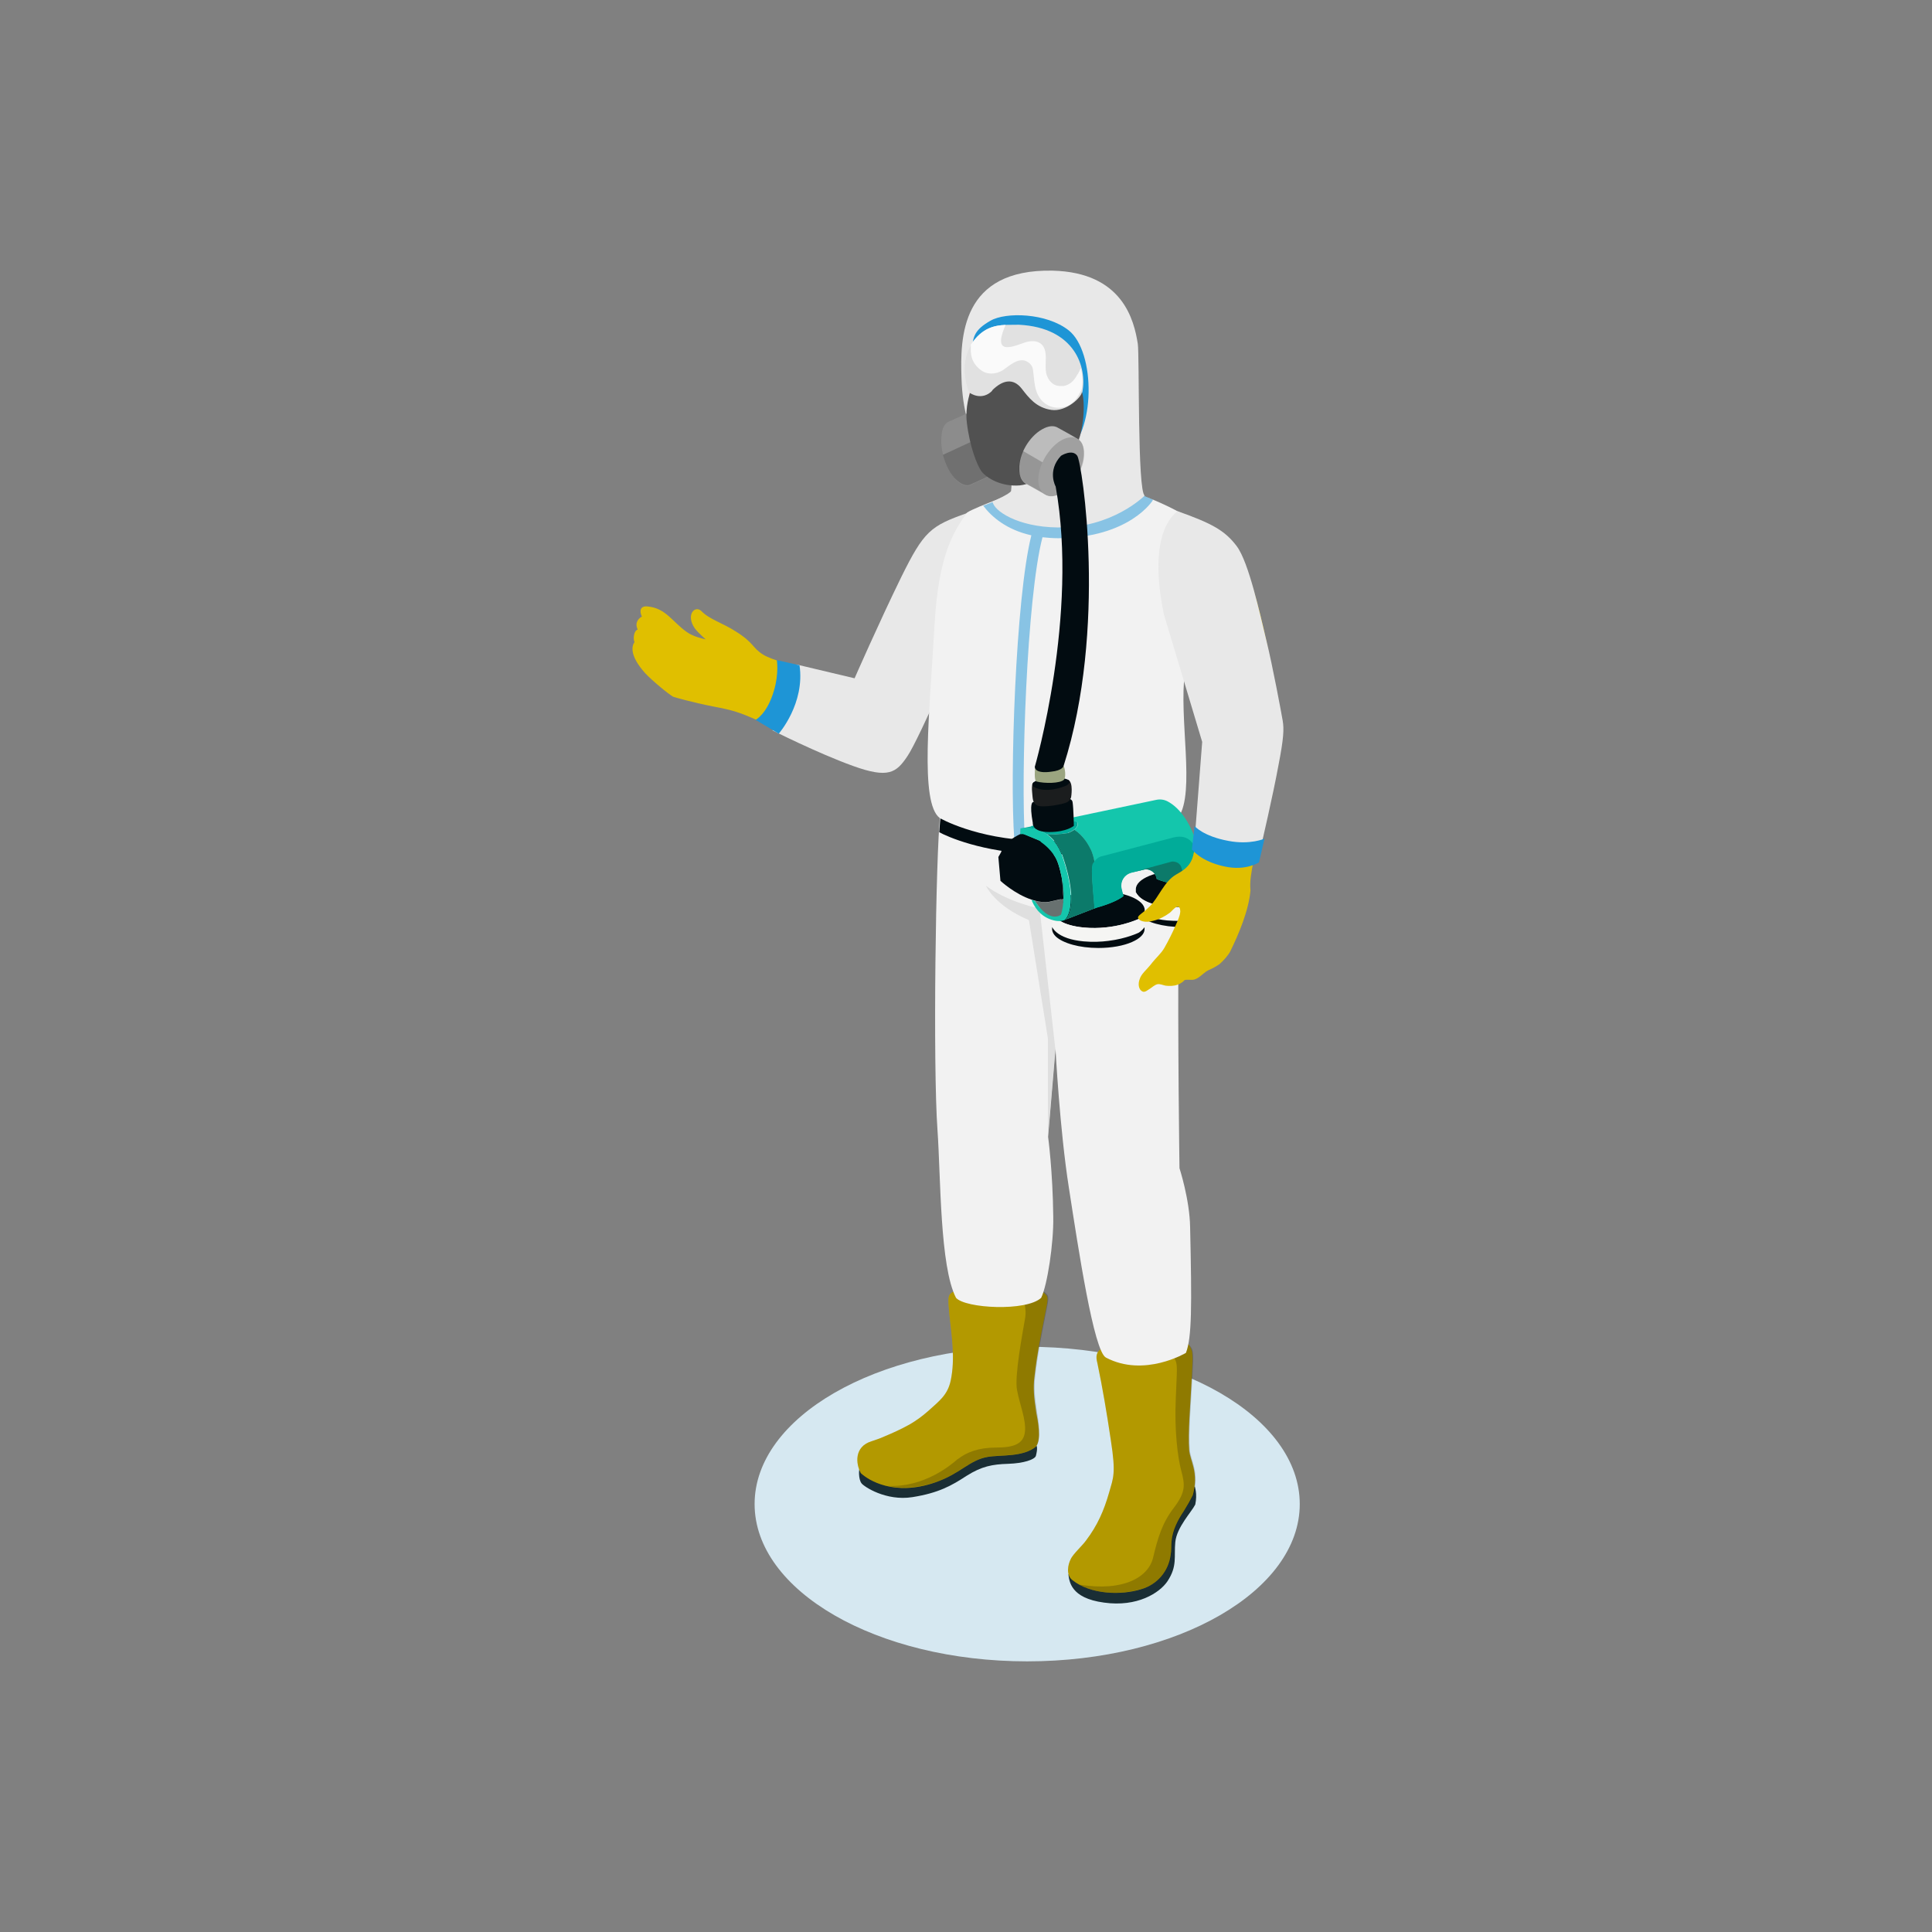 <?xml version="1.0" encoding="UTF-8"?> <svg xmlns="http://www.w3.org/2000/svg" xmlns:xlink="http://www.w3.org/1999/xlink" version="1.1" viewBox="0 0 1200 1200"><rect x="0" y="0" width="1200" height="1200" fill="#808080" stroke="none"/><defs><style> .st0 { fill: #1b1d1e; } .st1 { fill: #3b80d1; } .st1, .st2, .st3, .st4, .st5, .st6, .st7, .st8, .st9, .st10 { isolation: isolate; } .st1, .st11, .st8 { opacity: .2; } .st2, .st12 { fill: #1e95d6; } .st2, .st10 { opacity: .5; } .st13 { fill: #f5f5f3; } .st14 { fill: #01ac99; } .st15 { fill: #687170; } .st16 { fill: #76966e; } .st17 { fill: #9ba580; } .st18 { fill: #e0bf00; } .st19 { fill: #d6e8f1; } .st20 { fill: #e1e1e1; } .st21 { fill: #1a2e35; } .st22 { fill: #14c6ac; } .st3 { opacity: .3; } .st3, .st4 { fill: #fff; } .st23 { fill: url(#Dégradé_sans_nom_2); } .st24 { fill: #1f3242; } .st25 { fill: #364e60; } .st4 { opacity: 0; } .st26 { fill: #f2f2f2; } .st5, .st27 { fill: #020c11; } .st28 { fill: #55d2c2; } .st29 { fill: #a0a0a0; } .st7 { opacity: .1; } .st30 { fill: #8c8c8c; } .st31 { fill: #375a64; } .st32 { fill: #546b7a; } .st33 { fill: #667984; } .st34 { fill: url(#Dégradé_sans_nom); } .st35 { fill: #ff9090; } .st36 { fill: #c5c5c5; } .st37 { fill: #d268cc; } .st9 { opacity: .2; } .st38 { fill: #515151; } .st39 { fill: url(#Dégradé_sans_nom_3); } .st40 { display: none; } .st41 { fill: #5d727f; } .st42 { fill: #0c7a6a; } .st43 { fill: #aaa; } .st44 { fill: #2b454e; } .st45 { fill: #b6b6b6; } .st46 { fill: #bcbcbc; } .st47 { fill: #fafafa; } .st10 { fill: #ccc; } .st48 { fill: #283e4f; } .st49 { fill: #ffaaa8; } .st50 { fill: #e8e8e8; } </style><linearGradient id="Dégradé_sans_nom" data-name="Dégradé sans nom" x1="746.7" y1="841.3" x2="657.8" y2="687.2" gradientTransform="translate(0 1202) scale(1 -1)" gradientUnits="userSpaceOnUse"><stop offset="0" stop-color="#9d9d9d"></stop><stop offset="1" stop-color="#adadad"></stop></linearGradient><linearGradient id="Dégradé_sans_nom_2" data-name="Dégradé sans nom 2" x1="544.6" y1="722.7" x2="444.6" y2="549.5" gradientTransform="translate(0 1202) scale(1 -1)" gradientUnits="userSpaceOnUse"><stop offset="0" stop-color="#b6b6b6"></stop><stop offset="1" stop-color="#a7a7a7"></stop></linearGradient><linearGradient id="Dégradé_sans_nom_3" data-name="Dégradé sans nom 3" x1="394.8" y1="990" x2="304.8" y2="834.2" gradientTransform="translate(0 1202) scale(1 -1)" gradientUnits="userSpaceOnUse"><stop offset="0" stop-color="#e1e1e1"></stop><stop offset="1" stop-color="#cacaca"></stop></linearGradient></defs><g id="Calque_1" class="st40"><g id="_x31_"><g><path class="st1" d="M235.2,734.2l421.4,243.3c10.6,6.1,23.6,6.1,34.2,0l277.5-160.2c22.8-13.2,22.8-46.1,0-59.3l-421.5-243.3c-10.6-6.1-23.6-6.1-34.2,0l-277.4,160.2c-22.9,13.2-22.9,46.1,0,59.3Z"></path><g><polygon class="st32" points="1027.1 687 518.8 751.3 672.7 929.6 1027.1 725 1027.1 687"></polygon><polygon class="st24" points="672.7 876.2 181 608 181 645.8 672.7 929.6 672.7 876.2"></polygon></g><g class="st6"><polygon class="st25" points="974 665 482.4 381.4 513.7 363.3 1005.3 647 974 665"></polygon><polygon class="st33" points="1005.3 647 1027.1 686.9 915.6 751.3 974 665 1005.3 647"></polygon></g><g><g class="st6"><polygon class="st41" points="361.8 587 247.5 520.6 294.6 493.3 408.9 559.8 361.8 587"></polygon><path class="st36" d="M467,254.1c81.2-46.9,147.5-9.1,147.8,84.2v1.5c.3,93.4-65.6,207.5-146.9,254.4-81.3,46.9-147.5,9.1-147.8-84.2v-1.5c-.2-93.4,65.7-207.5,146.9-254.4ZM605.3,345.3v-1.5c-.2-87.3-62.2-122.6-138.2-78.7s-137.6,150.5-137.3,237.8v1.5c.1,38.3,12.1,66.6,32,82.6l47.2-27.2v11.3l117.7-68v-11.3l47.1-27.2c19.7-38.9,31.6-80.9,31.5-119.3h0Z"></path></g><path class="st34" d="M986.2,565.5c0-43.3-15.5-73.8-40.2-88.2l-304.6-176.6c-.5-.3-.9-.6-1.3-.9l-38-22.1h0l-36.7-21.3c-.4-.3-.9-.6-1.3-.8l-114.3-66.4c24.7,14.4,40.1,44.9,40.2,88.3v1.5c.1,38.3-11.7,80.4-31.4,119.2l496.3,288.1c19.7-38.9,31.5-80.9,31.4-119.2v-1.6Z"></path><g class="st6"><polygon class="st41" points="399.7 609.1 361.6 587 404.2 557.1 446.9 581.9 399.7 609.1"></polygon><polygon class="st50" points="359.4 552.6 321.3 530.4 330.9 524.9 369 547 359.4 552.6"></polygon><g><path class="st36" d="M571.3,268.6v-12.5c-15.2-.1-31.9,3.6-49.5,11.5v11.1c17.8-7.7,34.5-11,49.5-10.1Z"></path><path class="st36" d="M392.7,602.6c-12.3-13.1-20.7-31.8-23.7-55.6l-9.6,5.6c3,25.1,11.5,45,24.1,59.2,3-3.1,6.1-6.2,9.2-9.2Z"></path></g><polygon class="st43" points="521.8 278.7 483.7 256.6 483.7 245.5 521.8 267.6 521.8 278.7"></polygon></g><g class="st6"><polygon class="st41" points="437.8 631.2 399.7 609.1 440.4 578.1 484.9 604 437.8 631.2"></polygon><polygon class="st43" points="595.8 291 557.7 268.8 557.7 257 595.8 279.1 595.8 291"></polygon><g><path class="st36" d="M640.6,299.6v-15.1c-13.1-5.7-28.2-7.7-44.8-5.4v11.8c16.9-1.6,32,1.4,44.8,8.7Z"></path><path class="st36" d="M426,619c-7.6-10-13.4-22.6-16.7-37.6l-9.8,5.6c3.4,16.4,9.3,30.1,17.4,41.1l9.1-9.1Z"></path></g><polygon class="st50" points="399.5 587 361.4 564.8 371.1 559.2 409.2 581.3 399.5 587"></polygon></g><g class="st6"><path class="st41" d="M459.5,398.2l-127.4,73.5c-1.6,10.6-2.4,21-2.4,31.2v1.5c0,4.7.2,9.2.6,13.5l457.2,265.4,168.2-97.1-496.2-288Z"></path><polygon class="st41" points="743.7 808.7 437.4 631.1 478.7 600.5 790.9 781.4 743.7 808.7"></polygon><path class="st20" d="M457.5,177.5c-26.8-15.6-63.9-13.4-104.8,10.2l114.3,66.4c5.7-3.3,11.2-6.1,16.7-8.5l38,22.1c12.5-5.6,24.6-9.1,36-10.6l38,22.1c10.9-1.5,21.2-1.1,30.8,1l305.9,177.3c7.6,1.6,14.8,4.4,21.3,8.2L457.5,177.5Z"></path><polygon class="st45" points="932.5 471 626.2 293.4 626.1 279.8 932.5 457.4 932.5 471"></polygon><path class="st23" d="M710.6,782.8l-305.8-177.3c-2.2-5.7-4-11.9-5.3-18.5l-38.1-22.1c-.8-3.9-1.5-8-2-12.3l-37.9-22.1c-.8-6.5-1.2-13.4-1.3-20.6v-1.5c-.1-44,14.4-92.5,38.4-136.5l-114.6-66.1c-23.8,43.9-38.3,92.3-38.2,136.2v1.5c.1,46.4,16.6,79,43,94.4l496.4,288.1c-15.3-8.9-27.2-23.5-34.6-43.2Z"></path><path class="st36" d="M932.5,457.4c38.7,8.3,64.2,44.8,64.3,102.5v1.5c.3,93.3-65.6,207.5-146.9,254.4-64.2,37.1-119,21.2-139.4-33.1l10.2-5.9c5.5,13.3,13.3,24,22.9,31.8l212.1-122.4c19.7-38.9,31.5-80.9,31.4-119.2v-1.5c0-51.3-21.6-84.6-54.7-94.5v-13.6Z"></path><polygon class="st50" points="710.6 782.8 404.2 605.2 414.4 599.3 720.8 776.9 710.6 782.8"></polygon></g></g><path class="st33" d="M725.2,808.7l-31.1,18-21.5,65,98.2-56.7c-18.3-3-33.9-11.9-45.6-26.3Z"></path><polygon class="st48" points="672.6 891.6 181 608 202.5 543 694.1 826.7 672.6 891.6"></polygon><polygon class="st25" points="694.1 826.7 202.5 543 233.7 524.9 725.3 808.6 694.1 826.7"></polygon><path class="st39" d="M348.1,392.8c26.7-57.8,70-110.4,119-138.7l-114.3-66.4c-49,28.3-92.4,81.1-119.1,139l114.4,66.1Z"></path></g></g><g id="Pipeline"><g id="pipeline"><g><path class="st44" d="M425.7,469.3c0-4.4-2.9-8.8-8.7-12.1-11.6-6.7-30.3-6.7-41.9,0-5.8,3.3-8.7,7.7-8.7,12.1v6.7c0,4.4,2.9,8.8,8.7,12.1,11.6,6.7,30.3,6.7,41.9,0,5.8-3.3,8.7-7.7,8.7-12.1v-6.7Z"></path><path class="st31" d="M425.7,469.3c0,4.4-2.9,8.8-8.7,12.1-11.6,6.7-30.3,6.7-41.9,0-5.8-3.3-8.7-7.7-8.7-12.1s1-5.2,3.1-7.6v5.7c0,2,.6,3.9,1.9,5.8,1.3,1.8,3.2,3.6,5.8,5.1,10.4,6,27.2,6,37.6,0,5.2-3,7.8-6.9,7.8-10.9v-5.7c2.1,2.4,3.1,5,3.1,7.6Z"></path></g><g><path class="st44" d="M437.4,398.3c-14.2-8.2-31.1-8.2-45.3,0-14.2,8.2-22.6,22.8-22.6,39.2v30h0c0,3.9,2.6,7.9,7.8,10.9,10.4,6,27.2,6,37.6,0,5.2-3,7.8-6.9,7.8-10.9h0v-16.3l84,48.5,26.6-46.1-95.9-55.3Z"></path><path class="st4" d="M525.5,452.7c-1.7.4-3.6,1.1-5.5,2.2-3.3,1.9-6.4,4.7-9.1,8-9-5.2-17.9-10.3-26.9-15.5-11.1-6.4-22.2-12.8-33.3-19.2-3.8-2.2-14.4-8.3-15.9-9.1-6.8-3.6-14.6-6.6-22-7.2-5.8-.5-10.7.7-16.3,1.9-2.3.5-5.2,1-7.2-.4-2.4-1.7-1.9-5.3-.6-7.5,4.7-8,17.5-10.7,26-10.7s14.6,2,21.1,5.7l89.7,51.8Z"></path><path class="st8" d="M405.6,481.8c3.4-.7,6.5-1.9,9.3-3.5,5.2-3,7.8-6.9,7.8-10.9v-16.3l-6.2-3.6c-4.8-2.8-10.8.7-10.8,6.3v28h0Z"></path></g><g><path class="st21" d="M501.2,487.5c0,12,8.4,16.9,18.8,10.9,10.4-6,18.8-20.6,18.8-32.6s-8.4-16.9-18.8-10.9c-10.4,6-18.8,20.6-18.8,32.6Z"></path><path d="M511.6,497.8c-4.6,0-7.3-3.8-7.3-10.3,0-10.8,7.9-24.5,17.2-29.9,2.4-1.4,4.8-2.1,6.8-2.1,4.6,0,7.3,3.8,7.3,10.3,0,10.8-7.9,24.5-17.2,29.9-2.4,1.4-4.7,2.1-6.8,2.1h0Z"></path></g><g><path class="st31" d="M438,463.5l-5.8-3.4c-3.8-2.2-6.1-6.9-6.1-13.6,0-13.4,9.4-29.6,21-36.3,5.8-3.3,11-3.7,14.8-1.5l5.8,3.4c.1.1.3.2.4.3.1.1.3.2.4.3.1.1.3.2.4.3.1.1.3.2.4.3l.3.3.7.7c.2.2.4.4.5.6h0c.1.1.2.2.2.3.3.4.5.7.7,1.1.1.1.1.3.2.4.1.3.3.6.4.9.1.1.1.3.2.4s.1.3.2.5l-5-2.9c-1.7-1-3.7-1.4-6-1.2-2.2.2-4.7,1-7.3,2.5-10.4,6-18.8,20.6-18.8,32.6s2.1,10.2,5.5,12.2l5,2.9c-.2,0-.3.1-.5.1s-.3.1-.5.1c-.3,0-.6.1-.9.1h-2.2c-.3,0-.6-.1-.8-.1-.3-.1-.7-.1-1-.2-.1,0-.2-.1-.4-.1s-.3-.1-.5-.2-.3-.1-.5-.2c-.1-.1-.3-.1-.4-.2-.2-.2-.3-.3-.4-.4Z"></path><path class="st21" d="M438,463.5c-3.8-2.2-6.1-6.9-6.1-13.6,0-13.4,9.4-29.6,21-36.3,5.8-3.3,11-3.7,14.8-1.5,2.2,1.3,4,3.5,5,6.4l-5-2.9c-1.7-1-3.7-1.4-6-1.2-2.2.2-4.7,1-7.3,2.5-10.4,6-18.8,20.6-18.8,32.6s2.1,10.2,5.5,12.2l5,2.9c-3.1.6-5.9.2-8.1-1.1Z"></path></g><g><path class="st31" d="M480.5,488.1l-5.8-3.4c-3.8-2.2-6.1-6.9-6.1-13.6,0-13.4,9.4-29.6,21-36.3,5.8-3.3,11-3.7,14.8-1.5l5.8,3.4c.1.1.3.2.4.3.1.1.3.2.4.3.1.1.3.2.4.3.1.1.3.2.4.3.1.1.2.2.3.3l.7.7c.2.2.4.4.5.6h0c0,.1.2.2.2.3.3.4.5.7.7,1.1,0,.1,0,.3.2.4,0,.3.3.6.4.9,0,.1,0,.3.2.4,0,.1,0,.3.2.5l-5-2.9c-1.7-1-3.7-1.4-6-1.2-2.2.2-4.7,1-7.3,2.5-10.4,6-18.8,20.6-18.8,32.6s2.1,10.2,5.5,12.2l5,2.9c-.2,0-.3.1-.5.1s-.3.1-.5.1c-.3,0-.6.1-.9.1h-2.2c-.3,0-.6-.1-.8-.1-.3-.1-.7-.1-1-.2-.1,0-.2-.1-.4-.1s-.3-.1-.5-.2-.3-.1-.5-.2c-.1-.1-.3-.1-.4-.2-.1-.3-.2-.3-.4-.4Z"></path><path class="st21" d="M480.5,488.1c-3.8-2.2-6.1-6.9-6.1-13.6,0-13.4,9.4-29.6,21-36.3,5.8-3.3,11-3.7,14.8-1.5,2.2,1.3,4,3.5,5,6.4l-5-2.9c-1.7-1-3.7-1.4-6-1.2-2.2.2-4.7,1-7.3,2.5-10.4,6-18.8,20.6-18.8,32.6s2.1,10.2,5.5,12.2l5,2.9c-3.1.6-5.8.2-8.1-1.1Z"></path></g></g><g><path class="st16" d="M532.7,497.8c0,8.2,0,12.9-1.8,16.7-1.2,2.7-6.4,4.3-7.7-1.6-1.2-5.3-.8-11.3-5.6-8.8-3.6,1.9-11.3,2.3-11.3-9.2-1.2-1.8-1.9-4.3-1.9-7.5s1.4-9.5,3.6-14.1c0,0,15.6,7,20.9,12.1,2.5,2.5,3.8,4.2,3.8,12.4Z"></path><path class="st3" d="M518.1,480.5c-1-.2-2.8-.5-3.1.8,0,.7.7,1.2,1.2,1.6,1.8,1.5,4.1,2.5,5.4,4.5.3.6.4,1.6-.5,1.7-1,.1-2.1-1.6-2.8-.2-.8,1.7,0,3.6,0,5.4-.3,1.4-1.4.4-2,1.3-.6.8-.6,2.7-.3,3.7s.9,1,1.1,0c0-.4,0-1.3.9-1.2.7.1.9,1.4,1.9.7,1-.8.8-2.5.9-3.6,0-2.9,1.8-3.7,3.8-1.6,2.9,3.3,2.9,7.9,3.3,12.1,0,.8.3,2.1,1.2,2.4,2.1.1,2.3-3.6,2.4-5.1,0-5.2.8-11.1-2.7-15.4-2.9-3.3-6.4-5.8-10.6-7.1Z"></path><path class="st3" d="M529.6,510.2c-1.7-1.5-4.2,3.6-2.3,4.4,1.4.6,2.8-1.3,2.8-2.5s0-1.5-.5-1.9Z"></path><path class="st8" d="M510.7,503.8c-1.5-1.8-1.4-3.8-1.4-6.1s.1-3.6-.3-5.3c-.3-1.1-2-3.1-.5-3.9.5-.3,1.4.1,1.6-.6.3-.9-1.1-2.4-1.6-3-.3-.3-.8-.8-.4-1.3.4-.4,1.5,0,2,.1s1.6.5,1.6-.3-1.6-1.7-2.1-2.1c-1.2-1-2.5-1.7-3.8-2.6-.9,3-1.5,6-1.5,8.7s.7,5.7,1.9,7.5c0,7.4,3.3,9.9,6.5,10.2-.7-.3-1.5-.7-2-1.3Z"></path><g class="st11"><path d="M526.2,516.2c-.9-.4-1.4-1.2-1.8-2.1-.9-2.4-.7-5.3-.6-7.8,0-1.4.2-2.8.3-4.3,0-.7.2-2.3-.3-2.9-1.5-2-3.8,3.4-5.4,4.6,3.9-1.3,3.6,4.2,4.7,9.2.8,3.5,2.9,4.3,4.8,3.9-.4-.3-1.2-.3-1.7-.6Z"></path><path d="M517.8,504h0,0Z"></path></g></g></g><image width="1200" height="1200" transform="translate(483.7 -294.2)"></image></g><g id="Calque_3"><g><ellipse class="st19" cx="638" cy="934.2" rx="169.3" ry="97.7"></ellipse><g id="Bottom"><path class="st21" d="M663.6,977.9c.6,4,1.1,14.7,22.1,17.5,20.7,2.9,34.5-6,39.4-13.2,6.3-9.5,4-15.2,4.9-24.4.9-9.2,10.1-18.7,12.4-23.3,1.4-6.6-.3-11.2-.3-11.2l-78.4,54.6Z"></path><path class="st21" d="M534,911.8c-.6.6-.9,6.9,1.1,9.5,1.4,2,15.2,11.2,31.6,8.6s24.4-7.2,33.6-13.2c9.5-6,16.1-7.2,25.9-7.5,9.5-.3,16.4-2.6,17.2-4.9,1.1-4.3,1.1-7.2-.9-6.9l-108.6,14.4Z"></path><path class="st18" d="M665,968.4c1.7-3.4,7.2-8.3,9.5-11.5,7.2-9.5,11.2-18.7,14.4-29.9,2.6-9.2,4.3-11.5,1.1-32.2-2.6-17.5-5.2-32.8-8.3-47.7-.6-2.6-1.7-6.3,1.7-8.9.9-.9,2.3-1.1,3.4-1.4,12.1-2.9,24.1-4.6,36.5-4.6s14.7,1.1,16.7,6c1.4,3.4.3,12.1.3,15.8-.9,18.7-2.6,35.9-1.7,46.8.3,3.2,1.7,6.6,2.6,10.3,1.4,5.5,1.4,11.2-.3,17.5-1.7,3.4-3.7,6.9-5.7,10.1-3.7,5.5-6.9,11.8-7.5,18.4-.3,2.9,0,5.7-.6,8.9-1.4,10.1-8.3,18.1-18.1,21-12.6,4-31.6,3.4-42.8-5.5-4.3-3.2-2.9-9.8-1.1-13.2Z"></path><path class="st8" d="M665,968.4c1.7-3.4,7.2-8.3,9.5-11.5,7.2-9.5,11.2-18.7,14.4-29.9,2.6-9.2,4.3-11.5,1.1-32.2-2.6-17.5-5.2-32.8-8.3-47.7-.6-2.6-1.7-6.3,1.7-8.9.9-.9,2.3-1.1,3.4-1.4,12.1-2.9,24.1-4.6,36.5-4.6s14.7,1.1,16.7,6c1.4,3.4.3,12.1.3,15.8-.9,18.7-2.6,35.9-1.7,46.8.3,3.2,1.7,6.6,2.6,10.3,1.4,5.5,1.4,11.2-.3,17.5-1.7,3.4-3.7,6.9-5.7,10.1-3.7,5.5-6.9,11.8-7.5,18.4-.3,2.9,0,5.7-.6,8.9-1.4,10.1-8.3,18.1-18.1,21-12.6,4-31.6,3.4-42.8-5.5-4.3-3.2-2.9-9.8-1.1-13.2Z"></path><path class="st8" d="M670.2,984.2c27.6,4.6,43.1-4.6,46-16.7,2.9-12.1,5.5-21.3,12.9-31,7.5-9.8,6.9-14.4,4.6-23-2.3-8.6-4.3-25.6-3.4-44.8.9-26.1,2.6-23.3-8.3-30.7l-.3-6h2c8.3,0,14.7,1.1,16.7,6,1.4,3.4.3,12.1.3,15.8-.9,18.7-2.6,35.9-1.7,46.8.3,3.2,1.7,6.6,2.6,10.3,1.4,5.5,1.4,11.2-.3,17.5-1.7,3.4-3.7,6.9-5.7,10.1-3.7,5.5-6.9,11.8-7.5,18.4-.3,2.9,0,5.7-.6,8.9-1.4,10.1-8.3,18.1-18.1,21-11.8,3.7-27.9,3.7-39.1-2.6Z"></path><path class="st18" d="M643.7,898.3c-8,6.9-22.1,5.2-30.2,6.6-11.5,2-16.7,10.3-32.5,15.8-25.6,8.9-41.7-1.4-46.3-5.7-3.2-5.7-4.3-16.4,6.6-19.8,2.6-.9,5.2-1.7,7.8-2.9,5.5-2.3,10.6-4.6,15.8-7.5,4-2.3,8-5.2,11.5-8.3,6.9-6.3,12.1-9.8,14.1-19,2.9-13.8.6-27.9-.9-41.7-.9-9.8-.9-11.5,2-13.2,1.1-.6,2.9-1.4,4-1.4,15.8-2.3,32.8-5.5,48-.9,2,.6,5.5,2.9,6.6,4.6,1.1,1.7-.3,6.9-1.1,11.2-2.9,14.7-4.9,24.4-6.6,39.1-.9,6.9-.3,12.9,1.1,22.1,1.1,5.5,3.2,16.4,0,21Z"></path><path class="st8" d="M643.7,898.3c-8,6.9-22.1,5.2-30.2,6.6-11.5,2-16.7,10.3-32.5,15.8-25.6,8.9-41.7-1.4-46.3-5.7-3.2-5.7-4.3-16.4,6.6-19.8,2.6-.9,5.2-1.7,7.8-2.9,5.5-2.3,10.6-4.6,15.8-7.5,4-2.3,8-5.2,11.5-8.3,6.9-6.3,12.1-9.8,14.1-19,2.9-13.8.6-27.9-.9-41.7-.9-9.8-.9-11.5,2-13.2,1.1-.6,2.9-1.4,4-1.4,15.8-2.3,32.8-5.5,48-.9,2,.6,5.5,2.9,6.6,4.6,1.1,1.7-.3,6.9-1.1,11.2-2.9,14.7-4.9,24.4-6.6,39.1-.9,6.9-.3,12.9,1.1,22.1,1.1,5.5,3.2,16.4,0,21Z"></path><path class="st8" d="M594.9,906.3c5.5-4.3,12.9-7.2,23.9-7.2s17-2.3,17.8-9.8c.9-7.2-3.4-17.5-4.9-25.9-1.7-8.3,3.4-35.3,4.9-44,1.4-7.2-.9-14.7-6.6-21.8,4.9.3,9.5.9,14.1,2.3,2,.6,5.5,2.9,6.6,4.6,1.1,1.7-.3,6.9-1.1,11.2-2.9,14.7-4.9,24.4-6.6,39.1-.9,6.9-.3,12.9,1.1,22.1.9,5.7,2.9,16.7-.3,21.3-8,6.9-22.1,5.2-30.2,6.6-11.5,2-16.7,10.3-32.5,15.8-12.1,4-21.8,4-29.6,2.3,22.1,1.1,38.8-12.6,43.4-16.7Z"></path><path class="st26" d="M731.7,484.5c.9,31,.6,64.9.3,98.6-.6,60.3.6,142.5.6,142.5,0,0,6.3,19.3,6.6,36.5,1.1,49.1,1.1,68.7-2.6,78.2,0,0-25.9,15.5-49.7,2.9-7.5-4-17-66.7-23-105.5-5.7-36.2-8.3-86.2-8.3-86.2l-4.6,54.6s2.9,21.3,3.2,49.7c.3,16.4-3.7,42.5-7.5,50.3-9.2,8.6-47.1,6.6-52.9,0-10.1-19.3-9.5-75.9-11.5-104-2.9-40.2-1.1-172.7,1.7-196,2.9-23,147.7-21.6,147.7-21.6Z"></path><path class="st5" d="M732.2,517.8c-4.3,4-30.7,14.4-88.5,12.6-33.3-.9-55.7-10.9-60.3-13.5.3-4.6.6-8,.9-10.3,2.9-23.3,144.3-21.8,144.3-21.8.6,7.5,3.4,14.1,4,23-.3,2.6-.6,7.2-.3,10.1Z"></path><path class="st10" d="M655.5,651.7l-9.8-87.4s-19.3-3.7-33.3-14.1c0,0,5.5,12.4,26.7,21.3l11.8,73.6v60.9l4.6-54.3Z"></path></g><g><path class="st18" d="M599.5,321.3c-20.7,2.3-29,17.2-40.5,40.8-9.2,18.7-27,60.6-27,60.6,0,0-48-9.8-58-16.1-6.9-4.3-5.5-7.2-17-14.4-8-5.2-16.4-7.5-21.3-12.6-4-4-10.1,2.3-4,10.9,2.3,2.9,6.6,6.6,6.6,6.6,0,0-7.5-1.4-11.8-4.6-8.9-6.3-12.9-14.7-24.1-15.8-4.6-.6-5.5,2.6-3.7,6.3-1.4.6-4.9,3.4-2.6,8-2.6.9-2.9,6-2,7.8-1.4,2-3.7,7.8,6.6,19.3,4.6,4.9,14.7,13.2,17.5,14.7.9.3,11.5,3.4,24.7,6,12.4,2.3,16.4,3.7,27,8.3,12.4,5.2,35.6,17,63.2,27.3,23,8.6,29.6-4.6,40.5-25,7.2-13.5,24.1-58.3,24.1-58.3,8.6-27.3,9.8-53.2,1.7-69.8Z"></path><path class="st50" d="M600.6,318.7c-22.7,8-26.7,11.2-40.8,39.7-13.8,28.2-29,62.9-29,62.9l-36.2-8.6s2,6.9-2,21.6c-4.3,14.7-12.9,19.3-12.9,19.3,0,0,27.9,14.1,50,22.1,22.1,8,27,4.3,33.9-6,7.2-10.3,38.5-82.8,38.5-82.8,0,0,15.2-46.6-1.4-68.1Z"></path><path class="st12" d="M496.6,413.2l-14.1-3.2s1.4,8-1.7,18.7c-4.3,14.9-11.5,18.4-11.5,18.4l14.4,8.6s16.4-18.7,12.9-42.5Z"></path></g><g><path class="st26" d="M681.1,298.9c23.3,5.5,50.9,16.7,64.1,27.6,0,0-4,58-9.2,91.1-4,27.9,6.6,74.7-4,89.9,0,0-21.3,16.4-88.2,14.7-37.9-1.1-60.1-14.1-60.1-14.1-12.6-9.5-6.3-65.2-3.2-120.7,2.6-44.3,12.4-57.8,20.1-69,5.5-3.7,35.9-14.4,35.9-14.4l44.5-5.2Z"></path><path class="st2" d="M681.1,298.9l-44.8,5.7s-14.7,5.2-25.6,9.5c5.2,6.9,14.4,14.9,29.9,18.4-9.8,38.8-13.5,150.6-10.6,188.8,2.3.3,4.3.6,6.6.6-2.6-39.9,1.1-150.6,10.9-188.2,3.2.3,6.3.6,9.8.6,44.5-.3,58.9-23.6,58.9-23.9-10.9-4.9-23.6-8.9-35.1-11.5Z"></path></g><g><path class="st49" d="M689.1,237.1c4.3-4.3,10.3-3.2,13.2,1.4,4.6,7.2-.9,20.7-7.8,23.9-10.1,4.6-13.5-2.6-13.5-2.6v42.2c-7.2,12.6-19.5,21.6-42.2,19.5-10.6-.9-10.6-11.8-2.3-17.2v-13.8s-8.3,1.7-14.1.9c-9.2-1.4-14.1-9.2-17-19-4.3-16.1-5.2-46.8.9-78.2,15.2-12.4,46.3-7.5,67.8,6.3,10.3,7.5,14.9,36.5,14.9,36.5Z"></path><g><path class="st21" d="M646.3,235.1c0,2.3,2,4.3,4.3,4.3s4.3-2,4.3-4.3-2-4.3-4.3-4.3-4.3,2-4.3,4.3Z"></path><path class="st21" d="M650.3,219.6l9.2,4c1.1-2.6-.3-5.7-2.9-6.9-2.3-.9-5.2.3-6.3,2.9Z"></path><path class="st21" d="M609.5,232.5c0,2.3,2,4.3,4.3,4.3s4.3-2,4.3-4.3-2-4.3-4.3-4.3-4.3,2-4.3,4.3Z"></path><path class="st21" d="M606.7,220.7l9.5-3.4c-.9-2.6-3.7-4-6.3-3.2-2.3.9-4,3.7-3.2,6.6Z"></path><path class="st35" d="M641.4,267l-8.3,2.3c.6,2.3,2.9,3.7,5.2,3.2,2.3-.9,3.7-3.2,3.2-5.5Z"></path><polygon class="st35" points="632.5 228.2 630.8 258.3 615 254 632.5 228.2"></polygon></g><g><path class="st50" d="M597.2,234.8c.6,21,5.7,33,7.5,36.5-2-8.6-2.6-17.5-2.6-22.7s-.3-26.4,2.9-35.9c3.4-9.5,25.6-16.4,48-5.7,16.4,7.8,22.1,21.8,20.7,49.4-1.7,32.8-29.9,34.5-45.7,35.6.6,5.2.3,10.1,0,12.9-.3,1.7-11.5,6.6-11.5,6.6.6,5.7,15.5,15.8,40.2,16.1,34.2.6,54.3-19.8,54.3-19.8-4.6-2.6-3.2-86.8-4.3-94.3-2.3-14.4-9.2-44.3-52.9-45.4-56.9-1.1-57.5,41.4-56.6,66.7Z"></path><path class="st7" d="M628.5,296.6h0v-2.6c0-.6,0-1.4-.3-2,13.5-.9,35.6-2.3,43.1-22.4-.3,1.4-1.7,10.3-5.7,14.7-2.3,2.3-5.2,5.5-8.9,6.9-10.6,4.6-23,5.5-28.2,5.5Z"></path></g></g><g id="Mask"><path class="st12" d="M661,283.1c13.2-11.5,11.5-37.1,10.3-48-1.7-14.9-7.5-26.4-27.9-30.7-24.1-5.2-37.9,5.7-39.4,12.6,0-8,1.7-12.4,11.2-17.8,9.5-5.5,34.8-4.9,48.6,6,16.7,13.2,17.2,63.8-2.9,77.9Z"></path><g><path class="st30" d="M594.3,298.6c3.2,2.9,6.3,3.7,8.6,2.6,2.3-1.1,22.4-10.3,25-11.5,2.3-1.1,4-4,4.6-8.9.9-9.2-3.4-21.8-9.8-27.6-3.2-2.9-6.3-3.7-8.6-2.6s-22.4,10.3-24.7,11.2c-2.6,1.1-4.3,4-4.6,8.9-1.1,9.5,3.2,21.8,9.5,27.9Z"></path><g><path class="st9" d="M627.9,259.8c.6.9.9,1.7,1.1,2.6-.3-.9-.9-1.7-1.1-2.6Z"></path><path class="st9" d="M632.5,280.8c.6-5.7-.9-12.6-3.4-18.4l-43.4,20.1c1.7,6.3,4.6,12.4,8.6,15.8,3.2,2.9,6.3,3.7,8.6,2.6s22.4-10.3,25-11.5c2.3-.9,4-4,4.6-8.6Z"></path><path class="st9" d="M624.8,255.5c.6.6,1.1,1.1,1.4,2-.3-.9-.9-1.4-1.4-2Z"></path><path class="st9" d="M622.8,253.2c.6.6,1.1,1.1,1.7,1.7-.6-.6-1.1-1.1-1.7-1.7Z"></path><path class="st9" d="M626.2,257.5c.6.9.9,1.4,1.4,2.3-.3-.9-.9-1.7-1.4-2.3Z"></path></g><path class="st37" d="M619.3,287.1c-6.3-6-10.6-18.4-9.8-27.6s6.9-12.1,13.2-6.3c6.3,6,10.6,18.4,9.8,27.6s-6.9,12.4-13.2,6.3Z"></path></g><path class="st20" d="M632.8,201.7c-9.5.3-20.4-1.7-29.3,12.1-8.9,13.8-1.4,30.2-1.4,30.2,0,0,2.9,7.5,25.9,12.6,22.7,5.2,41.1,1.7,44.3-13.2,2.9-14.9-4.3-39.9-39.4-41.7Z"></path><path class="st47" d="M660.4,239.7c-4.9.6-8.3-1.7-10.1-6.3s0-10.3-1.1-15.2c-1.4-6.6-7.5-7.2-12.6-5.5-3.4,1.1-6.6,2.6-10.3,2.9-7.2.6-4.3-7.8-1.7-13.8-7.2.3-14.7,2-21.3,11.8l-.3.3v4.6c.3,4.9,2.3,8.3,6,11.2,4,3.2,9.5,2.9,13.8.3,4.3-2.9,10.1-8.6,15.5-5.2,2.3,1.4,3.2,3.2,3.4,5.7.6,4,.6,8.3,2,12.4,2.3,7.2,8.9,11.5,16.4,10.1,5.5-.9,8.9-5.2,11.2-10.1.3-.3.3-.9.6-1.4.6-4,.6-8.3-.6-12.9-.6,1.4-1.4,3.2-2.3,4.3-1.7,3.4-4.6,6.3-8.6,6.9Z"></path><path class="st38" d="M616.2,242.5c6.6-6.6,13.2-7.8,18.4-1.1,4.3,5.5,8.9,11.8,18.4,13.2,9.2,1.4,19-8,19-11.2,2,5.5,2,26.4-5.7,37.1-6.9,9.2-21.8,19.8-33,21-11.5.9-20.4-4.6-23.6-8.6-2.9-4-7.5-15.8-9.2-30.7-1.1-9.5,2-18.1,2-18.1,0,0,7.2,5.2,13.8-1.4Z"></path><g><path class="st46" d="M647.2,266.7c4-2.3,7.5-2.6,10.1-.9,2.6,1.4,9.5,5.2,12.1,6.9,2.6,1.4,4,4.6,4,9.2,0,8.9-6.3,20.1-14.1,24.4-4,2.3-7.5,2.6-10.1.9-2.6-1.4-9.2-5.2-11.8-6.6-2.6-1.4-4.3-4.6-4.3-9.2-.3-9.2,6-20.1,14.1-24.7Z"></path><path class="st9" d="M659,306.3c3.2-1.7,5.7-4.6,8-7.8l-31.6-18.4c-1.7,3.7-2.6,7.5-2.6,10.9s1.7,7.8,4.3,9.2,9.2,5.2,11.8,6.6c2.6,1.7,6.3,1.7,10.1-.6Z"></path><path class="st29" d="M659,273.6c-7.8,4.6-14.1,15.5-14.1,24.4s6.3,12.6,14.1,8,14.1-15.5,14.1-24.4c.3-8.9-6-12.6-14.1-8Z"></path></g></g><g><path class="st27" d="M762.8,552.3v2.1c-1.6,2.2-3.5,3.3-3.5,3.3,0,0-14.8,7.2-34.3,5.4-13.8-1.3-18.2-6.1-19.5-8.9v-1.9c0-6.5,12.8-11.7,28.7-11.7s28.7,5.2,28.7,11.7Z"></path><path class="st13" d="M762.8,554.4v8.5c-1.6,2.2-3.5,3.3-3.5,3.3,0,0-7.5,3.7-18.9,5.1-4.6.6-9.8.8-15.4.3-4.1-.4-7.4-1.1-10-2-6.1-2-8.6-5-9.5-6.9v-8.5c1.4,2.7,5.7,7.5,19.5,8.9,19.5,1.9,34.3-5.4,34.3-5.4,0,0,1.9-1.1,3.5-3.3Z"></path><path class="st27" d="M710.9,565.3v2.1c-1.6,2.2-3.5,3.3-3.5,3.3,0,0-14.8,7.2-34.3,5.4-13.8-1.3-18.2-6.1-19.5-8.9v-1.9c0-6.5,12.8-11.7,28.7-11.7s28.7,5.2,28.7,11.7Z"></path><path class="st13" d="M710.9,567.4v8.5c-1.6,2.2-3.5,3.3-3.5,3.3,0,0-7.5,3.7-18.9,5.1-4.6.6-9.8.8-15.4.3-4.1-.4-7.4-1.1-10-2-6.1-2-8.6-5-9.5-6.9v-8.5c1.4,2.7,5.7,7.5,19.5,8.9,19.5,1.9,34.3-5.4,34.3-5.4,0,0,1.9-1.1,3.5-3.3Z"></path><path class="st27" d="M710.9,576v1.1c0,3.1-3,5.9-7.8,8-5.2,2.3-12.6,3.7-20.9,3.7-11.9,0-22.1-3-26.5-7.2-1.4-1.4-2.2-2.9-2.2-4.5v-1.3c1,1.9,3.4,4.8,9.5,6.9,2.6.9,5.9,1.6,10,2,5.6.5,10.8.3,15.4-.3,11.4-1.4,18.9-5.1,18.9-5.1,0,0,1.9-1.1,3.5-3.3Z"></path><path class="st22" d="M747.6,544.1s0,.4-.4,1c0,0,0,.1,0,.2-.9,1.5-3.5,3.9-9.9,4.2-.2,0-.4,0-.6,0-.4,0-.7,0-1.1,0-9.4,0-17.1-3.5-17.1-3.5-.4-3.4-3.3-5.9-6.5-6,0,0,0,0,0,0-.5,0-1,0-1.6.2l-6.2,1.5-1.5.4c-4.3,1-7.1,5.3-6.3,9.6.3,1.4.7,3,1.3,4.9,0,0-3.7,3.6-16.6,7.2l-1.4.5c-.7-7.6-1.6-18-1.6-23.1s.6-4.6,1.5-6c-.5-2.7-1.2-5.2-2.1-7.1-3.5-7.5-7.9-11.1-10.4-12.7,1.1-.8,2.1-1.8,2.3-3,.5-2.9-3-2.4-3-2.4h-3.1s-7.5,0-7.5,0l6.9-1.5,55.5-11.7c2.4-.5,4.9-.2,7.1,1,6.4,3.4,18.2,14,22.3,46.3Z"></path><path class="st28" d="M679.7,564.3h-.1c0,0-17,6.6-17,6.6,0,0,0,0,0,0l-.7.3c.2-.1,8.8-7.7-1.5-38.6-2.4-7.2-6-11.6-9.8-14.3,6.1.3,12.9-.9,12.9-.9,0,0,2-.8,3.8-2,2.5,1.6,6.9,5.2,10.4,12.7.9,1.9,1.6,4.4,2.1,7.1-.9,1.4-1.5,3.3-1.5,6,0,5.1.9,15.5,1.6,23.1Z"></path><path class="st27" d="M762.8,563v1.1c0,3.1-3,5.9-7.8,8-5.2,2.3-12.6,3.7-20.9,3.7-11.9,0-22.1-3-26.5-7.2-1.4-1.4-2.2-2.9-2.2-4.5v-1.3c1,1.9,3.4,4.8,9.5,6.9,2.6.9,5.9,1.6,10,2,5.6.5,10.8.3,15.4-.3,11.4-1.4,18.9-5.1,18.9-5.1,0,0,1.9-1.1,3.5-3.3Z"></path><path class="st27" d="M633.9,514.6v3.7c0,0-.1,3.7-.1,3.7,0-1.4,0-2.6,0-3.6,0-2.3.1-3.7.1-3.7Z"></path><path class="st15" d="M662.1,560.4c0,3.6-.6,7-1.5,10,0,0-6.6,5.8-15.9-8-.7-.8-1.3-1.8-2-2.9,2.8.7,5.6,1,8.5.8l9.3-2.1c0,.9,0,1.7-.1,2.6l1.7-.4Z"></path><path class="st27" d="M660.6,557.8c0-1.6-.4-8.2-1-12.3.7,3.9,1.1,8.2,1,12.3Z"></path><path class="st27" d="M660.6,557.8c0,.1,0,.2,0,.3l-9.3,2.1c-2.8.3-5.7,0-8.5-.8-.7-.2-1.3-.4-2-.6-10.5-3.4-19.4-11.7-19.4-11.7l-1.3-14.8,1.7-3c1.5-5.6,8.2-9.4,11.4-11,.2,0,.4-.2.5-.2,0,1,0,2.3,0,3.6v-3.7c.3,0,.6-.1.8-.1.7,0,1.4,0,2,.3l8.7,3.6c.6.2,1.1.6,1.5,1.1,1.7,1.2,7.3,5.4,9.9,11.7.9,2.1,1.7,5,2.4,8.2.2.8.3,1.7.5,2.5,0,0,0,0,0,0,.6,4.1.9,10.7,1,12.3Z"></path><path class="st22" d="M661.7,571.2l.7-.3c-2,1.2-5.1,1.8-9.5.3-7.5-2.5-10.9-8.8-12.2-12.3.7.2,1.3.4,2,.6,9.4,14.6,16.3,8.6,16.3,8.6,1-3,1.4-6.4,1.5-10h0s0-.1,0-.3c0-4.1-.3-8.4-1-12.3,0,0,0,0,0,0-.1-1.1-.3-1.9-.5-2.5-.7-3.2-1.5-6-2.4-8.2-2.6-6.3-8.2-10.5-9.9-11.7-.4-.5-.9-.9-1.5-1.1l-8.7-3.6c-.6-.3-1.3-.4-2-.3-.2,0-.5,0-.7.1v-3.7c0,0,3.4-.3,3.4-.3h0c5.8,0,17.5,2.2,22.9,18.3,10.3,30.9,1.7,38.5,1.5,38.6Z"></path><path class="st27" d="M659.1,543c.2.6.3,1.5.5,2.5-.1-.9-.3-1.7-.5-2.5Z"></path><path class="st27" d="M660.6,557.8c0-1.6-.4-8.2-1-12.3.7,3.9,1.1,8.2,1,12.3Z"></path><path class="st27" d="M660.6,557.8c0,.2,0,.3,0,.3h0c0-.1,0-.2,0-.3Z"></path><path class="st27" d="M633.8,518.3s0,0,0,0v3.7c0-1.4,0-2.6,0-3.6Z"></path><path class="st27" d="M659.6,545.5c-.1-.9-.3-1.7-.5-2.5.2.6.3,1.5.5,2.5Z"></path><path class="st27" d="M660.6,558.2h0c0-.1,0-.2,0-.3,0,.2,0,.3,0,.3Z"></path><path class="st14" d="M669.3,512.4c-.2,1.1-1.2,2.2-2.3,3-1.7,1.2-3.8,2-3.8,2,0,0-6.7,1.2-12.9.9-3.3-2.3-6.7-3.4-9.6-3.8-.2-.4-.3-.9-.3-1.4l15.3-3.2h7.5s3.1,0,3.1,0c0,0,3.5-.5,3,2.4Z"></path><path class="st14" d="M640.8,514.6c-.7-.1-1.4-.2-2-.2-.5,0-1,0-1.4,0h0c-1.7,0-2.8.2-3.2.2l4.3-.9,2.1-.4c0,.5.1,1,.3,1.4Z"></path><path class="st42" d="M679.7,564.3h-.1c0,0-17,6.6-17,6.6,0,0,0,0,0,0l-.7.3c.2-.1,8.8-7.7-1.5-38.6-2.4-7.2-6-11.6-9.8-14.3,6.1.3,12.9-.9,12.9-.9,0,0,2-.8,3.8-2,2.5,1.6,6.9,5.2,10.4,12.7.9,1.9,1.6,4.4,2.1,7.1-.9,1.4-1.5,3.3-1.5,6,0,5.1.9,15.5,1.6,23.1Z"></path><path class="st27" d="M641.5,498.3s-2.3.3,0,12.9c0,0-.8,5.6,10.2,5.6,11,0,15.3-3.9,15.3-3.9,0,0-.2-10.8-.8-14.7s-8.6-1.8-8.6-1.8l-16.2,1.8Z"></path><path class="st14" d="M747.2,545.2c-1,1.5-3.5,4-10,4.2-.1,0-.3,0-.5,0,0,0,0,0-.1,0-.4,0-.7,0-1.1,0-9.3-.1-16.9-3.5-16.9-3.5-.4-3.5-3.3-6-6.6-6s0,0,0,0c-.5,0-1,0-1.5.2l-7.5,1.8h-.2c-.2,0-.4.1-.5.2,0,0,0,0,0,0-4,1.3-6.5,5.3-5.7,9.5.3,1.4.7,3,1.3,4.9,0,0-3.7,3.6-16.6,7.2h-.1s-1.4.6-1.4.6c0,0,0,0,0,0-.7-7.6-1.6-18-1.6-23.1s.6-4.6,1.5-6c1.9-3,4.8-3.4,4.8-3.4l44.6-11.7c9.8-2.3,12.5,5.3,12.5,5.3l5.6,19.7v.2Z"></path><path class="st42" d="M737.2,549.4c-.1,0-.3,0-.5,0,0,0,0,0-.1,0-.4,0-.7,0-1.1,0-9.4,0-17.1-3.5-17.1-3.5-.4-3.4-3.3-5.9-6.5-6-.5,0-1,0-1.5.2l-7.5,1.8,1.1-.3,24-6.5c5.4,0,5.9,4.2,5.9,4.2l3.3,10.1h0Z"></path><path class="st0" d="M641.9,486s-1.4.8-.8,6.3c.4,3.7.1,6.4,3.2,8s15.8-.7,18.2-1.9,2.8-3.3,2.8-3.3c0,0,1.5-9-1.7-10.6-3.3-1.6-21.6,1.4-21.6,1.4Z"></path><path class="st27" d="M643.6,484.9s-6.4,2.9,1.6,5.1c8,2.2,17.4-2.2,17.4-2.2,0,0,3.9-2.5,0-3.8s-6.2-1.2-6.2-1.2l-12.7,2.1Z"></path><path class="st17" d="M642.9,477.1s-.8,7.9.9,8.3c4.8,1.3,14.9,1.3,17.1-1.2,1.4-1.6.5-7.6-.3-8.4-1.1-1.1-17.7,1.3-17.7,1.3Z"></path><path class="st27" d="M660.6,475.8s-.6,2.8-7.7,3.5c0,0-9.6,1.7-10.2-2.9,0,0,27.4-94.2,13-174.2,0,0-5.5-9.7,3.3-19.1,0,0,7-4.5,10.1,0s18.7,107.6-8.5,192.7Z"></path></g><g><path class="st18" d="M778.5,535.4c3.7-15.8,9.2-30.2,12.1-44,6.9-33.9,6.6-36.5,4-51.1-7.5-41.7-12.1-63.5-19.5-84.2-8.9-25-18.4-27.3-41.7-37.6-13.2,12.1-13.5,48.3-5.5,68.4,8.9,29.6,20.4,73.8,20.4,73.8-.6,6.9-2,50.9-7.2,70.7-1.7,6.9-6.6,9.5-10.6,11.8-7.5,4.3-10.9,14.4-16.4,19.8-4.3,4.3-7.8,5.7-7.2,7.2.6,1.7,4,3.2,9.5,1.7,3.7-.9,6.9-2.6,10.1-4.9,1.4-1.1,2.6-2.9,4.3-3.7s2.3,1.1,2.3,2.9c-.3,3.2-1.7,5.7-2.9,8.6-2,4.6-4.3,9.2-6.9,13.8-2.3,4-4.9,5.7-8.9,10.9-2.3,2.9-5.7,5.5-6.6,8.9-.9,2.3-.9,6.3,2,7.5,1.4.6,3.2-1.1,4.3-1.7,1.4-.9,3.2-2.6,4.9-2.9,1.4-.3,3.4.6,4.9.9,2.3.3,5.2.3,7.5-.6,1.1-.3,2-.9,3.2-1.7.3-.3.9-.9,1.1-1.1,1.4-.6,4,0,5.7-.3,4-.9,6.3-4.9,10.1-6.3,2-.9,4-2,6-3.4,2.3-2,5.2-5.2,6.6-7.8,5.5-11.2,11.5-25.6,12.6-37.9-.6-5.5.6-11.5,1.7-17.5Z"></path><path class="st50" d="M731.4,317.5c21,7.5,29.3,11.8,36.8,21.8,7.5,10.1,14.4,42.2,18.4,58.6,4,16.4,9.2,44.5,10.1,49.7s.6,11.2-2.6,27.6c-3.4,18.7-10.6,49.4-10.6,49.4,0,0-6,7.2-21.3,3.7-15.2-3.4-19.8-11.8-19.8-11.8l4.3-55.7-23.9-79.6c.3-.3-11.8-47.1,8.6-63.8Z"></path><path class="st12" d="M742,513.2l-1.7,14.4s5.5,7.5,20.4,10.6c13.2,2.9,21.3-2.6,21.3-2.6l3.4-14.7s-8.9,4-22.4,1.4c-15.8-2.9-21-9.2-21-9.2Z"></path></g></g></g></svg> 
